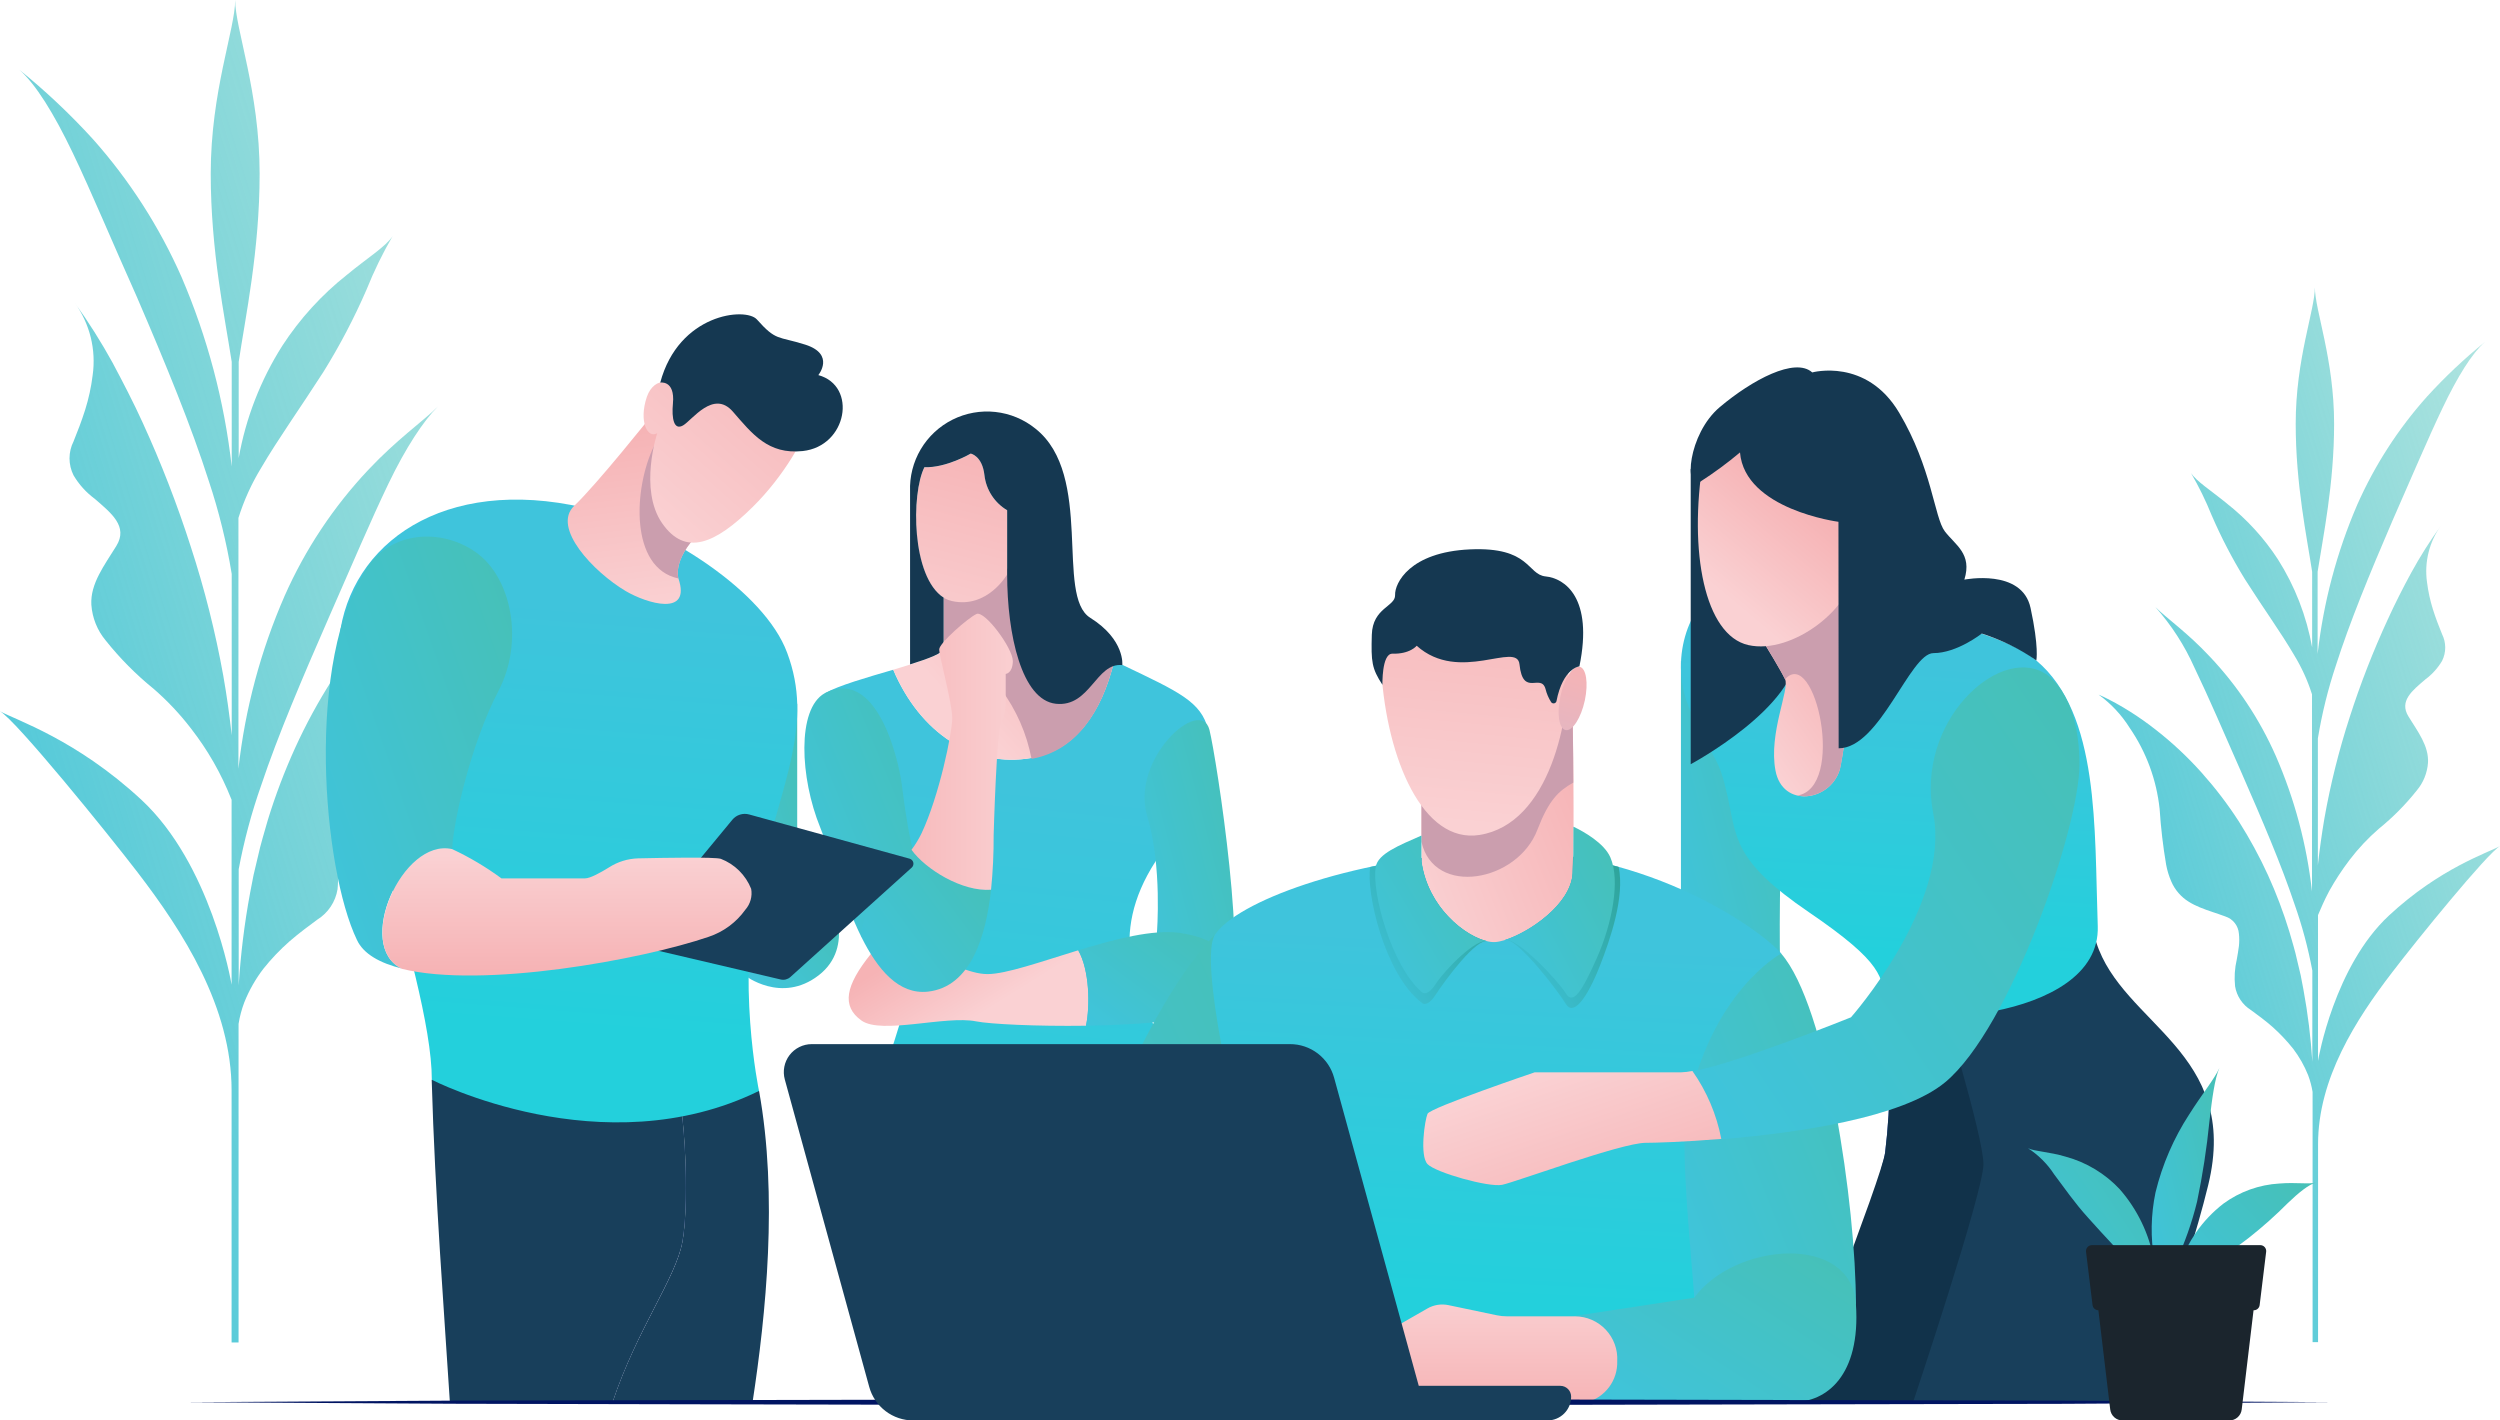 <svg width="440" height="250" viewBox="0 0 440 250" fill="none" xmlns="http://www.w3.org/2000/svg">
<g clip-path="url(#clip0_87_2)">
<path d="M89.174 91.527L88.669 91.756L87.751 92.204C87.143 92.491 86.604 92.789 86.041 93.087C84.894 93.695 83.907 94.315 82.886 94.958C80.875 96.227 78.933 97.602 77.068 99.077C73.389 101.949 69.975 105.144 66.866 108.625C63.785 112.063 60.981 115.739 58.478 119.618C56.019 123.469 53.833 127.487 51.937 131.644C50.074 135.745 48.476 139.962 47.152 144.267C46.544 146.424 45.867 148.57 45.396 150.75L44.627 153.998L43.996 157.268C43.012 162.606 42.349 167.997 42.011 173.414V152.977C42.957 147.928 44.292 142.959 46.004 138.116C48.919 129.395 53.234 119.285 58.019 108.349C61.944 99.41 65.283 91.55 68.347 85.169C71.41 78.789 74.52 74.096 77.033 71.583C74.555 74.073 69.861 77.32 64.812 82.702C58.69 89.203 53.716 96.696 50.101 104.861C45.874 114.538 43.131 124.798 41.965 135.293V91.159C42.931 88.073 44.272 85.117 45.958 82.358C48.873 77.355 52.844 71.812 56.929 65.443C59.8 60.817 62.331 55.989 64.502 50.996C65.8 47.748 67.334 44.599 69.093 41.575C67.842 43.445 64.686 45.373 61.06 48.368C56.616 51.884 52.775 56.101 49.688 60.853C45.865 66.877 43.258 73.59 42.011 80.614V63.699C43.158 55.907 45.694 44.191 45.694 30.57C45.694 16.02 41.391 5.141 41.391 0C41.391 5.141 37.088 16.065 37.088 30.57C37.088 44.168 39.59 55.907 40.783 63.699V82.117C39.487 70.621 36.51 59.378 31.947 48.747C28.048 39.914 22.799 31.741 16.387 24.523C12.365 20.104 8.01 15.999 3.362 12.244C6.288 14.792 9.502 20.001 12.818 26.932C16.134 33.864 19.703 42.47 24.052 52.178C29.204 64.124 33.714 75.129 36.755 84.676C38.529 90.007 39.876 95.472 40.783 101.017V129.429C40.404 125.907 39.911 122.407 39.303 118.953C37.916 111.241 35.999 103.633 33.565 96.186C31.183 88.756 28.359 81.475 25.108 74.383C23.49 70.825 21.665 67.325 19.806 63.825C17.804 60.188 15.585 56.674 13.162 53.303C15.818 56.987 16.944 61.555 16.306 66.052C16.053 68.115 15.611 70.151 14.987 72.133C14.367 74.096 13.644 75.966 12.944 77.688C12.478 78.613 12.235 79.635 12.235 80.671C12.235 81.707 12.478 82.729 12.944 83.655C13.896 85.269 15.165 86.674 16.674 87.786C19.554 90.287 22.606 92.64 20.472 96.094C18.337 99.548 15.882 102.749 16.077 106.422C16.234 108.735 17.117 110.94 18.601 112.721C21.106 115.866 23.946 118.729 27.07 121.259C29.482 123.355 31.677 125.689 33.623 128.225C36.555 131.991 38.935 136.156 40.691 140.595L40.76 140.756V173.311C40.645 172.588 37.065 152.093 24.89 140.767C13.415 130.118 2.777 126.733 -0.023 125.172C2.8 126.733 18.9 146.619 24.167 153.47C32.28 164.039 40.76 177.27 40.76 191.912V236.276H41.988V180.196C42.193 178.915 42.528 177.657 42.986 176.444C43.829 174.321 44.961 172.325 46.349 170.511C47.734 168.773 49.27 167.16 50.939 165.691C52.591 164.268 54.267 163.006 55.839 161.859C56.782 161.275 57.588 160.495 58.204 159.573C58.82 158.65 59.23 157.606 59.407 156.511C59.609 154.511 59.481 152.491 59.029 150.532C58.857 149.511 58.661 148.501 58.535 147.526C58.438 146.607 58.438 145.68 58.535 144.76C58.592 143.889 58.908 143.054 59.444 142.365C59.98 141.675 60.711 141.163 61.542 140.893C65.455 139.424 69.494 138.598 72.007 135.683C72.706 134.903 73.268 134.011 73.671 133.044C74.188 131.842 74.573 130.588 74.819 129.303C75.497 125.168 75.965 121.001 76.219 116.818C76.913 110.287 79.225 104.032 82.943 98.618C86.087 94.028 89.335 91.412 89.886 91.217L89.174 91.527Z" fill="url(#paint0_linear_87_2)"/>
<path d="M369.871 122.486L370.272 122.67L370.995 123.026C371.466 123.255 371.89 123.485 372.326 123.726C373.187 124.196 374.013 124.69 374.816 125.195C376.403 126.191 377.935 127.271 379.407 128.431C382.303 130.687 384.991 133.199 387.439 135.935C389.861 138.639 392.068 141.528 394.038 144.576C395.959 147.605 397.673 150.76 399.167 154.021C400.635 157.256 401.892 160.583 402.931 163.981C403.413 165.668 403.941 167.355 404.308 169.065L404.916 171.624L405.41 174.194C406.184 178.389 406.705 182.628 406.97 186.886V170.82C406.229 166.851 405.181 162.946 403.837 159.138C401.542 152.253 398.157 144.335 394.393 135.74C391.306 128.718 388.656 122.544 386.234 117.529C384.504 113.634 382.182 110.03 379.349 106.846C381.3 108.796 384.984 111.333 388.954 115.59C393.775 120.69 397.688 126.577 400.521 132.998C403.843 140.602 405.998 148.664 406.913 156.912V122.2C406.149 119.787 405.097 117.475 403.78 115.314C401.485 111.378 398.329 107.018 395.151 102.015C392.914 98.386 390.943 94.601 389.252 90.689C388.223 88.134 387.011 85.656 385.626 83.275C386.613 84.744 389.069 86.271 391.938 88.623C395.439 91.379 398.467 94.689 400.9 98.423C403.905 103.155 405.955 108.43 406.936 113.949V100.626C406.006 94.498 404.044 85.272 404.044 74.589C404.044 63.114 407.418 54.599 407.418 50.56C407.418 54.599 410.803 63.182 410.803 74.589C410.803 85.272 408.841 94.51 407.9 100.626V115.096C408.919 106.062 411.262 97.227 414.854 88.876C417.922 81.927 422.061 75.503 427.121 69.838C430.285 66.364 433.706 63.135 437.357 60.176C435.062 62.184 432.537 66.281 429.932 71.72C427.327 77.159 424.47 83.941 421.096 91.595C417.057 100.97 413.5 109.646 411.113 117.128C409.72 121.314 408.661 125.604 407.946 129.957V152.288C408.244 149.522 408.634 146.768 409.093 144.049C410.167 137.988 411.663 132.011 413.568 126.159C415.442 120.325 417.668 114.612 420.236 109.049C421.509 106.249 422.909 103.495 424.401 100.752C425.971 97.894 427.714 95.135 429.622 92.49C427.542 95.374 426.657 98.952 427.155 102.474C427.359 104.097 427.709 105.698 428.199 107.259C428.681 108.797 429.255 110.265 429.806 111.619C430.17 112.348 430.359 113.152 430.359 113.966C430.359 114.781 430.17 115.584 429.806 116.313C429.058 117.58 428.063 118.685 426.88 119.56C424.585 121.523 422.209 123.37 423.885 126.09C425.56 128.809 427.499 131.311 427.327 134.249C427.197 136.052 426.498 137.768 425.331 139.149C423.363 141.622 421.132 143.873 418.675 145.862C416.773 147.508 415.047 149.346 413.523 151.347C412.201 153.084 411.004 154.913 409.942 156.82C409.036 158.519 408.416 160.011 407.969 161.055V161.193V186.725C408.06 186.163 410.883 170.051 420.442 161.147C429.439 152.781 437.827 150.119 440.03 148.891C437.804 150.119 425.113 165.748 421.016 171.142C414.636 179.438 407.98 189.846 407.98 201.344V236.218H407.016V192.187C406.854 191.185 406.592 190.201 406.236 189.25C405.572 187.58 404.684 186.009 403.596 184.579C402.514 183.22 401.321 181.953 400.028 180.792C398.731 179.645 397.411 178.681 396.172 177.774C395.432 177.315 394.8 176.702 394.317 175.978C393.834 175.253 393.512 174.434 393.372 173.574C393.211 172.004 393.312 170.418 393.67 168.881C393.808 168.078 393.957 167.286 394.049 166.517C394.129 165.792 394.129 165.061 394.049 164.337C394.001 163.654 393.75 163.001 393.329 162.462C392.908 161.922 392.336 161.52 391.685 161.307C388.61 160.16 385.431 159.506 383.457 157.211C382.911 156.598 382.469 155.901 382.149 155.145C381.736 154.2 381.432 153.21 381.243 152.196C380.691 148.947 380.308 145.673 380.095 142.385C379.552 137.248 377.734 132.329 374.805 128.075C373.379 125.803 371.529 123.827 369.354 122.257L369.871 122.486Z" fill="url(#paint1_linear_87_2)"/>
<path d="M152.758 221.507C154.64 229.459 157.349 238.375 160.275 246.752H207.943C209.01 243.31 210.089 239.569 211.099 235.621C216.951 212.831 210.789 193.163 205.246 184.178C199.704 175.193 194.919 164.67 203.387 151.588C211.856 138.506 212.636 128.419 212.636 128.419C211.408 123.496 207.553 121.798 197.558 117.024L196.032 116.52C193.886 125.115 189.422 132 181.55 133.4C171.222 135.213 161.916 128.924 157.211 117.874C152.621 119.216 147.606 120.639 145.196 122.005C145.196 122.005 157.819 149.419 160.229 164.922C162.639 180.425 146.998 197.168 152.758 221.507Z" fill="url(#paint2_linear_87_2)"/>
<path d="M181.55 133.4C189.468 132 193.932 125.161 196.055 116.566C192.738 115.418 184.947 112.768 182.778 111.677C180.001 110.289 180.781 99.055 180.781 99.055L166.139 103.232V114.145C166.139 115.166 161.95 116.44 157.211 117.874C161.87 128.925 171.222 135.213 181.55 133.4Z" fill="url(#paint3_linear_87_2)"/>
<path d="M180.735 99.227L166.093 103.404V112.687C170.076 114.776 173.535 117.739 176.212 121.353C178.889 124.968 180.713 129.141 181.55 133.561C189.422 132.138 193.874 125.321 195.986 116.738C192.669 115.59 184.878 112.94 182.709 111.861C179.955 110.472 180.735 99.227 180.735 99.227Z" fill="#CB9EAE"/>
<path d="M189.767 167.252C183.226 169.249 177.063 171.44 173.804 171.44C167.332 171.44 157.739 162.352 153.264 167.906C148.788 173.46 148.077 177.086 151.611 179.611C155.146 182.135 166.403 178.681 171.796 179.76C174.206 180.242 182.411 180.655 191.132 180.529C191.878 177.063 191.763 170.729 189.767 167.252Z" fill="url(#paint4_linear_87_2)"/>
<path d="M212.866 128.466C211.352 122.395 198.855 133.549 201.93 143.716C204.57 152.437 203.617 164.154 203.617 164.154L215.85 176.524C220.004 171.44 214.094 133.4 212.866 128.466Z" fill="url(#paint5_linear_87_2)"/>
<path d="M207.691 164.2C202.952 163.511 196.216 165.29 189.767 167.252C191.763 170.695 191.867 177.064 191.132 180.529C201.942 180.357 213.543 179.382 215.85 176.524C215.85 176.524 221.392 166.208 207.691 164.2Z" fill="url(#paint6_linear_87_2)"/>
<path d="M162.708 82.243C160.137 87.235 160.413 104.23 167.562 105.79C173.804 107.167 177.27 101.085 177.27 101.085V89.817C176.176 89.168 175.246 88.276 174.553 87.209C173.861 86.142 173.424 84.929 173.277 83.666C172.898 80.223 170.855 79.845 170.855 79.845C170.855 79.845 166.563 82.381 162.708 82.243Z" fill="url(#paint7_linear_87_2)"/>
<path d="M151.611 164.922C148.387 158.427 146.252 150.246 144.359 145.633C140.801 136.923 140.216 124.771 145.151 122.005C154.239 117.346 158.083 133.354 158.703 137.99C159.323 142.626 160.55 153.493 163.947 157.383L151.611 164.922Z" fill="url(#paint8_linear_87_2)"/>
<path d="M191.878 108.728C185.716 104.884 192.578 83.643 182.25 75.45C180.228 73.81 177.775 72.787 175.187 72.504C172.598 72.221 169.983 72.69 167.654 73.855C165.325 75.019 163.38 76.83 162.053 79.071C160.727 81.311 160.073 83.887 160.172 86.489V116.933C163.546 115.889 166.082 114.913 166.082 114.121V105.182C160.413 101.567 160.344 86.902 162.696 82.232C166.552 82.369 170.844 79.833 170.844 79.833C170.844 79.833 172.886 80.201 173.265 83.655C173.412 84.918 173.849 86.13 174.542 87.197C175.235 88.264 176.164 89.157 177.258 89.805V101.074C177.258 111.654 179.806 123.221 185.842 123.864C191.878 124.507 192.899 116.554 197.524 117.059C197.535 117.082 198.04 112.584 191.878 108.728Z" fill="#153851"/>
<path d="M160.424 149.568C157.062 154.158 151.783 158.186 151.611 164.922C154.469 170.66 158.187 175.101 163.328 174.527C170.901 173.666 173.529 164.75 174.424 156.591C169.364 156.981 162.914 152.977 160.424 149.568Z" fill="url(#paint9_linear_87_2)"/>
<path d="M171.865 108.062C170.419 108.716 165.301 113.18 165.301 114.293C165.301 115.407 167.596 123.818 167.596 126.388C167.596 128.959 165.301 140.101 162.169 146.711C161.679 147.717 161.095 148.673 160.424 149.568C162.914 153.011 169.364 156.981 174.424 156.591C174.748 153.389 174.901 150.171 174.883 146.952C174.883 146.952 175.4 128.282 176.237 126.951C177.075 125.62 177.006 123.749 177.006 122.051V118.608C177.006 118.608 178.154 118.539 178.257 116.508V116.325C178.257 114.098 173.311 107.408 171.865 108.062Z" fill="url(#paint10_linear_87_2)"/>
<path d="M295.844 116.313V170.81C295.844 170.81 314.032 171.372 313.481 170.81C312.93 170.247 313.481 145.495 313.481 145.495L295.844 116.313Z" fill="url(#paint11_linear_87_2)"/>
<path d="M331.784 176.628C332.846 185.332 332.846 194.133 331.784 202.837C331.222 207.232 318.289 246.443 318.289 246.443H349.812L358.499 204.868L347.023 173.116L331.784 176.628Z" fill="url(#paint12_linear_87_2)"/>
<path d="M331.784 176.627C332.846 185.331 332.846 194.132 331.784 202.837C331.222 207.232 315.719 246.798 315.719 246.798H349.823L358.51 204.891L347.035 173.139L331.784 176.627Z" fill="#11324A"/>
<path d="M368.93 165.806C373.52 180.368 394.382 185.073 388.644 208.585C384.501 225.557 376.021 246.798 376.021 246.798H336.696C336.696 246.798 349.089 209.802 349.089 204.89C349.089 199.979 341.343 174.814 341.343 174.814L368.93 165.806Z" fill="#183F5B"/>
<path d="M302.201 103.989C297.611 106.204 293.319 116.061 297.611 125.322C301.903 134.582 302.453 132.918 304.06 140.182C305.666 147.446 305.035 151.474 318.335 160.528C331.635 169.582 331.222 172.003 331.83 176.593C332.438 181.183 369.813 180.196 369.205 162.984C368.597 145.771 369.561 125.689 358.418 116.268C347.276 106.847 302.201 103.989 302.201 103.989Z" fill="url(#paint13_linear_87_2)"/>
<path d="M297.565 82.564V134.501C297.565 134.501 316.419 124.392 316.247 114.489C316.075 104.585 307.778 82.564 307.778 82.564H297.565Z" fill="#153851"/>
<path d="M310.807 113.731C310.807 113.731 313.32 117.793 314.17 119.549C315.019 121.305 311.243 129.016 312.483 135.614C313.722 142.213 321.927 141.1 323.751 135.614C324.302 133.95 325.771 122.211 325.771 122.211V102.807L310.807 113.731Z" fill="url(#paint14_linear_87_2)"/>
<path d="M314.17 119.549C319.471 113.605 324.956 138.747 316.27 140.021H316.327L317.578 140.159C318.949 140.134 320.279 139.685 321.385 138.873C322.491 138.062 323.317 136.927 323.751 135.626C324.302 133.962 325.771 122.223 325.771 122.223V102.807L310.853 113.731C310.853 113.731 313.32 117.793 314.17 119.549Z" fill="#CB9EAE"/>
<path d="M299.745 81.084C297.175 97.069 300.009 111.792 307.709 113.536C315.409 115.28 326.46 106.857 326.46 99.421C326.46 91.985 333.907 72.615 325.438 68.197C316.97 63.779 301.409 70.905 299.745 81.084Z" fill="url(#paint15_linear_87_2)"/>
<path d="M306.24 79.627C304.026 81.487 301.696 83.204 299.263 84.768C296.314 86.523 297.037 76.391 302.706 71.629C308.375 66.866 315.914 62.816 318.955 65.547C318.955 65.547 328.479 62.919 334.251 72.638C340.023 82.358 340.437 91.079 342.284 93.512C344.132 95.945 347.15 97.459 345.727 102.015C345.727 102.015 355.859 99.996 357.374 106.984C358.889 113.972 358.395 116.233 358.395 116.233C355.445 114.191 352.208 112.598 348.79 111.505C348.79 111.505 344.441 114.948 340.287 114.948C336.133 114.948 330.901 131.702 323.602 131.702L323.568 91.837C323.568 91.837 307.089 89.691 306.24 79.627Z" fill="#153851"/>
<path d="M213.784 164.532C194.644 184.465 178.211 245.261 178.211 245.261H205.648L222.861 204.891L213.784 164.532Z" fill="url(#paint16_linear_87_2)"/>
<path d="M313.516 167.826C309.511 163.235 288.178 148.318 260.982 149.924C236.998 151.359 217.594 158.772 213.818 164.532C211.053 168.744 217.112 197.191 221.323 208.517C225.279 219.32 227.329 230.727 227.382 242.231C227.382 242.231 295.201 241.83 295.603 242.231C296.004 242.633 304.025 217.204 305.081 204.569C306.137 191.935 303.727 177.958 313.516 167.826Z" fill="url(#paint17_linear_87_2)"/>
<path d="M276.795 126.331C276.795 126.331 277.139 147.4 276.795 153.7C276.45 159.999 266.708 165.645 263.093 165.806C259.479 165.967 251.446 160.619 250.195 151.645V132.62L276.795 126.331Z" fill="url(#paint18_linear_87_2)"/>
<path d="M276.898 137.738C276.898 131.633 276.772 126.263 276.772 126.263L250.172 132.551V148.157C252.387 157.911 267.098 155.249 270.598 146C272.606 140.767 274.328 139.195 276.898 137.738Z" fill="#CB9EAE"/>
<path d="M243.115 118.138C244.113 133.584 250.413 148.525 260.385 146.953C272.756 145.002 276.508 126.297 276.015 115.969C275.521 105.642 269.703 99.353 260.833 99.342C252.398 99.376 242.266 105.056 243.115 118.138Z" fill="url(#paint19_linear_87_2)"/>
<path d="M278.929 123.279C278.264 126.354 276.76 128.695 275.578 128.5C274.396 128.305 273.96 125.643 274.626 122.568C275.291 119.492 276.783 117.151 277.977 117.346C279.17 117.541 279.583 120.204 278.929 123.279Z" fill="url(#paint20_linear_87_2)"/>
<path d="M243.31 120.525C241.428 117.644 241.302 116.508 241.439 111.723C241.577 106.938 245.616 106.766 245.536 104.723C245.456 102.68 248.061 97.172 258.721 96.69C269.382 96.208 268.739 101.131 272.044 101.453C275.349 101.774 280.467 105.159 277.977 117.277C277.977 117.277 275.073 117.552 273.937 123.416C273.91 123.511 273.858 123.596 273.785 123.662C273.712 123.728 273.623 123.772 273.526 123.79C273.429 123.808 273.33 123.799 273.238 123.763C273.147 123.727 273.067 123.667 273.008 123.588C272.555 122.883 272.222 122.107 272.021 121.293C271.229 118.367 268.039 122.774 267.431 116.933C267.018 112.767 256.862 120.375 249.334 113.651C249.334 113.651 248.187 115.143 245.008 115.051C243.172 115.108 243.31 120.525 243.31 120.525Z" fill="#153851"/>
<path d="M250.161 176.432C250.161 176.432 251.044 177.58 252.685 175.055C254.326 172.531 259.926 164.945 261.866 165.691C257.918 164.877 251.297 159.747 250.161 151.657V151.003C247.028 151.439 244.022 151.978 241.164 152.587C240.372 157.039 243.723 171.498 250.161 176.432Z" fill="url(#paint21_linear_87_2)"/>
<path d="M276.795 153.7C276.496 159.162 269.083 164.166 264.78 165.474C266.811 164.682 274.282 174.516 275.578 176.685C276.875 178.854 279.25 175.916 281.626 169.869C283.336 165.485 285.998 157.923 284.885 152.587C282.24 151.85 279.559 151.253 276.852 150.797C276.795 151.944 276.795 152.931 276.795 153.7Z" fill="url(#paint22_linear_87_2)"/>
<path d="M250.172 151.646V147.056C246.19 148.8 242.506 150.28 242.139 152.552C241.347 157.016 244.916 169.972 250.172 174.55C250.172 174.55 251.044 175.698 252.685 173.173C254.326 170.649 259.937 164.934 261.865 165.68C257.929 164.865 251.296 159.736 250.172 151.646Z" fill="url(#paint23_linear_87_2)"/>
<path d="M283.416 150.877C282.326 148.387 278.746 146.356 276.921 145.495C276.921 148.88 276.921 151.898 276.772 153.7C276.485 159.162 269.072 164.165 264.757 165.474C266.8 164.682 274.27 172.646 275.567 174.814C276.864 176.983 278.459 174.447 281.087 168.514C283.714 162.582 285.218 154.951 283.416 150.877Z" fill="url(#paint24_linear_87_2)"/>
<path d="M326.643 229.597C326.643 212.12 321.548 177.086 313.481 167.825C313.481 167.825 300.858 174.584 296.83 196.02C295.683 202.423 297.668 220.715 298.196 228.449L326.643 229.597Z" fill="url(#paint25_linear_87_2)"/>
<path d="M277.345 246.753H315.707C321.388 246.753 327.504 242.163 326.643 229.54C325.783 216.917 305.219 218.73 298.196 228.392L277.059 231.617L277.345 246.753Z" fill="url(#paint26_linear_87_2)"/>
<path d="M258.021 246.03L259.835 244.332L265.343 246.282C266.3 246.624 267.309 246.799 268.326 246.799H279.285C280.86 246.371 282.244 245.425 283.215 244.113C284.185 242.801 284.684 241.2 284.633 239.569C284.69 238.56 284.542 237.549 284.198 236.599C283.853 235.648 283.319 234.778 282.628 234.039C281.937 233.301 281.104 232.711 280.178 232.305C279.252 231.898 278.254 231.684 277.243 231.674H265.239C264.638 231.677 264.038 231.616 263.449 231.491L254.912 229.701C253.648 229.439 252.333 229.652 251.217 230.297L246.374 233.074C245.438 233.612 244.577 234.272 243.815 235.037L235.036 243.838C234.793 244.081 234.627 244.39 234.56 244.727C234.493 245.063 234.527 245.413 234.659 245.73C234.79 246.047 235.013 246.318 235.299 246.509C235.585 246.699 235.921 246.8 236.264 246.799H256.071C256.795 246.799 257.492 246.524 258.021 246.03Z" fill="url(#paint27_linear_87_2)"/>
<path d="M359.761 118.436C351.533 113.674 337.12 127.203 340.253 143.177C343.386 159.15 325.771 179.048 325.771 179.048C325.771 179.048 305.884 187.081 297.898 188.55C300.423 192.129 302.156 196.205 302.981 200.507C316.052 199.428 334.791 196.778 342.364 190.466C353.84 180.919 365.98 145.713 365.98 134.559C365.98 121.5 359.761 118.436 359.761 118.436Z" fill="url(#paint28_linear_87_2)"/>
<path d="M295.809 188.733H270.093C270.093 188.733 251.733 194.953 251.251 196.02C250.769 197.087 249.828 203.41 251.251 204.89C252.674 206.371 261.992 209.01 264.378 208.528C266.765 208.046 285.367 201.138 289.624 201.138C291.07 201.138 296.268 201 302.947 200.449C302.122 196.148 300.389 192.071 297.863 188.492C297.186 188.628 296.499 188.708 295.809 188.733Z" fill="url(#paint29_linear_87_2)"/>
<path d="M131.059 171.647C131.059 171.647 137.508 176.742 144.095 171.647C150.682 166.552 146.149 157.877 146.149 157.877L131.059 165.91V171.647Z" fill="url(#paint30_linear_87_2)"/>
<path d="M140.308 123.864V161.997H127.903V125.953L140.308 123.864Z" fill="url(#paint31_linear_87_2)"/>
<path d="M120.089 218.604C118.941 224.961 112.114 233.9 107.799 246.798H132.448C134.812 231.307 136.946 210.502 133.595 192.004H119.366C120.731 198.235 121.213 212.613 120.089 218.604Z" fill="#183F5B"/>
<path d="M96.461 217.227C96.461 217.227 99.307 231.066 101.223 246.752H107.764C112.079 233.854 118.861 224.949 120.054 218.558C121.202 212.568 120.639 198.189 119.331 191.958H97.046L96.461 217.227Z" fill="url(#paint32_linear_87_2)"/>
<path d="M119.366 192.004C119.231 191.338 119.051 190.683 118.826 190.042H75.978C76.574 210.697 78.192 231.169 79.179 246.799H107.787C112.102 233.9 118.884 224.996 120.077 218.604C121.213 212.614 120.731 198.235 119.366 192.004Z" fill="#183F5B"/>
<path d="M105.182 89.943C79.856 83.138 62.724 94.453 59.935 110.69C57.365 125.528 76.001 171.509 76.001 190.042C76.001 190.042 106.031 205.511 133.584 192.004C133.584 192.004 129.452 172.301 133.584 154.859C137.715 137.416 143.211 127.41 138.541 114.89C134.502 103.954 117.036 93.122 105.182 89.943Z" fill="url(#paint33_linear_87_2)"/>
<path d="M114.661 73.166C114.661 73.166 105.091 85.192 101.063 89.025C97.035 92.858 104.505 100.696 110.117 104.023C113.846 106.215 121.718 108.613 119.4 101.809C119.4 101.809 118.081 97.976 124.438 92.525C124.438 92.525 117.381 71.445 114.661 73.166Z" fill="url(#paint34_linear_87_2)"/>
<path d="M124.438 92.525C122.674 87.25 120.597 82.085 118.218 77.057L115.097 78.525C111.471 85.973 110.817 99.996 119.4 101.809C119.4 101.809 118.081 97.976 124.438 92.525Z" fill="#CB9EAE"/>
<path d="M118.436 70.997C119.251 66.407 115.143 66.075 113.846 69.85C112.377 74.222 113.995 77.251 115.671 76.242C115.671 76.242 112.412 86.122 116.52 92.066C120.628 98.01 125.872 95.727 132.436 89.266C138.07 83.712 141.742 76.93 142.316 74.348C143.808 67.463 136.716 62.012 130.072 62.368C121.947 62.816 118.436 70.997 118.436 70.997Z" fill="url(#paint35_linear_87_2)"/>
<path d="M118.436 70.997C118.184 73.694 118.62 75.794 120.215 74.876C121.81 73.958 125.562 68.518 128.982 72.443C132.402 76.367 135.19 80.028 141.272 79.385C149.121 78.548 150.946 67.91 144.026 66.017C144.026 66.017 147.033 62.356 141.731 60.658C136.831 59.109 136.636 60.073 133.216 56.228C131.243 54.014 119.446 55.196 116.199 67.348C116.141 67.348 118.827 66.797 118.436 70.997Z" fill="#153851"/>
<path d="M79.581 149.396C79.834 144.118 83.104 130.405 87.706 121.649C92.307 112.894 90.001 101.636 83.793 97.23C77.584 92.823 68.875 93.627 64.709 99.731C53.601 116.118 56.826 152.988 62.827 165.439C63.975 167.906 66.878 169.512 70.768 170.476C62.334 166.621 70.791 147.388 79.581 149.396Z" fill="url(#paint36_linear_87_2)"/>
<path d="M112.251 164.417L128.89 144.278C129.242 143.851 129.71 143.536 130.238 143.371C130.766 143.206 131.33 143.198 131.862 143.349L160.091 151.129C160.249 151.172 160.393 151.257 160.507 151.375C160.621 151.492 160.702 151.639 160.74 151.798C160.779 151.957 160.774 152.124 160.727 152.281C160.679 152.437 160.591 152.579 160.47 152.69L139.092 171.968C138.866 172.167 138.596 172.309 138.305 172.383C138.014 172.457 137.709 172.46 137.416 172.393L112.962 166.655C112.732 166.601 112.519 166.489 112.345 166.328C112.171 166.167 112.042 165.964 111.97 165.739C111.898 165.513 111.886 165.272 111.936 165.041C111.985 164.809 112.094 164.594 112.251 164.417Z" fill="#183F5B"/>
<path d="M132.207 156.442C131.729 155.239 131.008 154.147 130.087 153.237C129.167 152.326 128.068 151.616 126.859 151.152C125.712 150.808 116.979 150.969 112.297 151.072C110.483 151.127 108.718 151.674 107.191 152.656C105.71 153.574 103.874 154.595 102.968 154.595H88.256C85.541 152.597 82.635 150.871 79.581 149.442C70.791 147.434 62.368 166.655 70.768 170.523C84.951 174.034 112.94 168.905 124.702 164.888C127.316 164.022 129.587 162.346 131.185 160.103C131.619 159.609 131.937 159.023 132.113 158.389C132.29 157.755 132.322 157.09 132.207 156.442Z" fill="url(#paint37_linear_87_2)"/>
<path d="M32.578 246.787L79.822 246.511L127.077 246.408L221.587 246.213L316.097 246.408L363.341 246.511L410.596 246.787L363.341 247.074L316.097 247.165L221.587 247.36L127.077 247.165L79.822 247.062L32.578 246.787Z" fill="#001462"/>
<path d="M232.041 250H272.331C272.881 250.001 273.427 249.894 273.935 249.684C274.444 249.474 274.907 249.165 275.296 248.776C275.685 248.387 275.994 247.925 276.203 247.416C276.413 246.907 276.521 246.362 276.519 245.811C276.519 245.561 276.47 245.313 276.374 245.082C276.278 244.851 276.138 244.641 275.961 244.464C275.784 244.287 275.574 244.147 275.343 244.051C275.112 243.956 274.864 243.906 274.614 243.906H232.041C231.791 243.906 231.543 243.956 231.312 244.051C231.081 244.147 230.871 244.287 230.694 244.464C230.517 244.641 230.377 244.851 230.281 245.082C230.186 245.313 230.136 245.561 230.136 245.811V248.106C230.139 248.609 230.341 249.091 230.698 249.446C231.055 249.801 231.538 250 232.041 250Z" fill="#183F5B"/>
<path d="M160.757 250H244.928C245.684 249.998 246.43 249.823 247.107 249.486C247.785 249.15 248.375 248.662 248.834 248.061C249.292 247.459 249.606 246.76 249.75 246.018C249.895 245.275 249.866 244.51 249.667 243.78L234.807 189.697C234.345 187.992 233.333 186.486 231.929 185.413C230.524 184.341 228.805 183.761 227.038 183.765H142.867C142.109 183.766 141.362 183.942 140.684 184.278C140.005 184.615 139.414 185.104 138.955 185.707C138.497 186.31 138.183 187.011 138.04 187.755C137.896 188.499 137.926 189.265 138.128 189.996L152.977 244.067C153.439 245.775 154.452 247.282 155.859 248.355C157.266 249.427 158.988 250.006 160.757 250Z" fill="#183F5B"/>
<path d="M407.613 208.127C406.35 208.471 404.583 209.883 402.644 211.753C400.506 213.902 398.241 215.922 395.862 217.801C394.232 219.063 392.626 220.199 391.065 221.312C389.505 222.425 388.036 223.504 386.739 224.582C384.077 226.705 382.057 228.805 381.357 230.378C382.057 228.817 382.356 225.937 383.652 222.425C384.366 220.498 385.31 218.664 386.464 216.963C387.811 215.012 389.452 213.282 391.329 211.833C394.202 209.731 397.621 208.504 401.175 208.299C404.17 208.058 406.362 208.471 407.613 208.127Z" fill="url(#paint38_linear_87_2)"/>
<path d="M380.313 229.195C380.439 227.635 379.67 225.11 379.165 221.794C378.477 217.838 378.547 213.788 379.372 209.859C380.561 204.965 382.575 200.308 385.328 196.089C387.623 192.463 389.792 189.835 390.618 187.953C389.792 189.835 389.344 193.22 388.862 197.351C388.387 202.103 387.659 206.826 386.682 211.5C385.775 215.201 384.502 218.803 382.883 222.253C381.541 225.248 380.439 227.635 380.313 229.195Z" fill="url(#paint39_linear_87_2)"/>
<path d="M356.927 202.091C358.189 202.676 360.599 202.688 363.594 203.583C367.228 204.577 370.514 206.564 373.084 209.32C376.187 212.866 378.266 217.19 379.097 221.828C379.854 225.73 379.636 228.805 380.026 230.584C379.648 228.782 378.007 226.166 375.7 223.389C373.394 220.612 370.444 217.651 367.518 214.335C365.085 211.661 363.261 208.965 361.528 206.681C360.334 204.845 358.766 203.281 356.927 202.091Z" fill="url(#paint40_linear_87_2)"/>
<path d="M395.392 220.199H370.548C370.237 220.199 369.93 220.264 369.647 220.391C369.363 220.518 369.11 220.704 368.904 220.936C368.698 221.168 368.544 221.441 368.451 221.738C368.358 222.034 368.33 222.347 368.367 222.655L371.397 248.061C371.459 248.596 371.715 249.089 372.117 249.446C372.519 249.804 373.039 250.001 373.577 250H392.362C392.9 250.001 393.42 249.804 393.822 249.446C394.224 249.089 394.48 248.596 394.542 248.061L397.572 222.655C397.609 222.347 397.581 222.034 397.488 221.738C397.396 221.441 397.241 221.168 397.035 220.936C396.829 220.704 396.576 220.518 396.292 220.391C396.009 220.264 395.702 220.199 395.392 220.199Z" fill="#1B252D"/>
<path d="M367.139 220.29L368.287 229.7C368.32 229.95 368.443 230.18 368.633 230.347C368.823 230.514 369.067 230.606 369.32 230.606H396.677C396.928 230.605 397.171 230.513 397.359 230.346C397.547 230.179 397.667 229.949 397.698 229.7L398.846 220.29C398.86 220.146 398.844 220 398.799 219.861C398.753 219.723 398.68 219.596 398.583 219.488C398.485 219.38 398.367 219.294 398.234 219.234C398.102 219.175 397.958 219.143 397.813 219.143H368.172C368.027 219.143 367.883 219.175 367.751 219.234C367.618 219.294 367.5 219.38 367.402 219.488C367.305 219.596 367.232 219.723 367.186 219.861C367.141 220 367.125 220.146 367.139 220.29Z" fill="#1B252D"/>
</g>
<defs>
<linearGradient id="paint0_linear_87_2" x1="95.469" y1="9.01" x2="-50.612" y2="54.141" gradientUnits="userSpaceOnUse">
<stop stop-color="#47C0B5" stop-opacity="0.4"/>
<stop offset="1" stop-color="#3FC4DC"/>
</linearGradient>
<linearGradient id="paint1_linear_87_2" x1="444.42" y1="57.639" x2="329.595" y2="93.128" gradientUnits="userSpaceOnUse">
<stop stop-color="#47C0B5" stop-opacity="0.4"/>
<stop offset="1" stop-color="#3FC4DC"/>
</linearGradient>
<linearGradient id="paint2_linear_87_2" x1="184.042" y1="138.91" x2="174.636" y2="226.756" gradientUnits="userSpaceOnUse">
<stop stop-color="#3FC4DC"/>
<stop offset="1" stop-color="#23D0DC"/>
</linearGradient>
<linearGradient id="paint3_linear_87_2" x1="189.032" y1="106.146" x2="168.56" y2="124.576" gradientUnits="userSpaceOnUse">
<stop stop-color="#F6B3B5"/>
<stop offset="1" stop-color="#FAD1D3"/>
</linearGradient>
<linearGradient id="paint4_linear_87_2" x1="164.785" y1="164.418" x2="173.3" y2="178.108" gradientUnits="userSpaceOnUse">
<stop stop-color="#F6B3B5"/>
<stop offset="1" stop-color="#FAD1D3"/>
</linearGradient>
<linearGradient id="paint5_linear_87_2" x1="218.294" y1="128.642" x2="191.831" y2="135.489" gradientUnits="userSpaceOnUse">
<stop stop-color="#47C0B5"/>
<stop offset="1" stop-color="#3FC4DC"/>
</linearGradient>
<linearGradient id="paint6_linear_87_2" x1="218.647" y1="164.677" x2="201.328" y2="187.877" gradientUnits="userSpaceOnUse">
<stop stop-color="#47C0B5"/>
<stop offset="1" stop-color="#3FC4DC"/>
</linearGradient>
<linearGradient id="paint7_linear_87_2" x1="173.735" y1="76.873" x2="163.913" y2="114.638" gradientUnits="userSpaceOnUse">
<stop stop-color="#F6B3B5"/>
<stop offset="1" stop-color="#FAD1D3"/>
</linearGradient>
<linearGradient id="paint8_linear_87_2" x1="165.337" y1="122.833" x2="131.365" y2="136.937" gradientUnits="userSpaceOnUse">
<stop stop-color="#47C0B5"/>
<stop offset="1" stop-color="#3FC4DC"/>
</linearGradient>
<linearGradient id="paint9_linear_87_2" x1="175.841" y1="150.522" x2="149.62" y2="169.942" gradientUnits="userSpaceOnUse">
<stop stop-color="#47C0B5"/>
<stop offset="1" stop-color="#3FC4DC"/>
</linearGradient>
<linearGradient id="paint10_linear_87_2" x1="153.757" y1="132.321" x2="180.127" y2="132.321" gradientUnits="userSpaceOnUse">
<stop stop-color="#F6B3B5"/>
<stop offset="1" stop-color="#FAD1D3"/>
</linearGradient>
<linearGradient id="paint11_linear_87_2" x1="314.59" y1="118.401" x2="285.19" y2="126.096" gradientUnits="userSpaceOnUse">
<stop stop-color="#47C0B5"/>
<stop offset="1" stop-color="#3FC4DC"/>
</linearGradient>
<linearGradient id="paint12_linear_87_2" x1="338.096" y1="263.748" x2="338.968" y2="152.725" gradientUnits="userSpaceOnUse">
<stop stop-color="#001462"/>
<stop offset="0.07" stop-color="#081E71"/>
<stop offset="0.25" stop-color="#193595"/>
<stop offset="0.44" stop-color="#2748B0"/>
<stop offset="0.62" stop-color="#3055C4"/>
<stop offset="0.81" stop-color="#365CD0"/>
<stop offset="1" stop-color="#385FD4"/>
</linearGradient>
<linearGradient id="paint13_linear_87_2" x1="337.589" y1="116.875" x2="334.666" y2="167.842" gradientUnits="userSpaceOnUse">
<stop stop-color="#3FC4DC"/>
<stop offset="1" stop-color="#23D0DC"/>
</linearGradient>
<linearGradient id="paint14_linear_87_2" x1="327.068" y1="118.39" x2="308.524" y2="131.46" gradientUnits="userSpaceOnUse">
<stop stop-color="#F6B3B5"/>
<stop offset="0.99" stop-color="#FAD1D3"/>
</linearGradient>
<linearGradient id="paint15_linear_87_2" x1="316.04" y1="87.177" x2="302.063" y2="103.897" gradientUnits="userSpaceOnUse">
<stop stop-color="#F6B3B5"/>
<stop offset="0.99" stop-color="#FAD1D3"/>
</linearGradient>
<linearGradient id="paint16_linear_87_2" x1="225.634" y1="167.611" x2="159.499" y2="197.309" gradientUnits="userSpaceOnUse">
<stop stop-color="#47C0B5"/>
<stop offset="1" stop-color="#3FC4DC"/>
</linearGradient>
<linearGradient id="paint17_linear_87_2" x1="270.245" y1="165.695" x2="266.994" y2="228.59" gradientUnits="userSpaceOnUse">
<stop stop-color="#3FC4DC"/>
<stop offset="1" stop-color="#23D0DC"/>
</linearGradient>
<linearGradient id="paint18_linear_87_2" x1="281.052" y1="139.757" x2="246.385" y2="153.447" gradientUnits="userSpaceOnUse">
<stop stop-color="#F6B3B5"/>
<stop offset="0.99" stop-color="#FAD1D3"/>
</linearGradient>
<linearGradient id="paint19_linear_87_2" x1="261.785" y1="94.442" x2="256.92" y2="145.53" gradientUnits="userSpaceOnUse">
<stop stop-color="#F6B3B5"/>
<stop offset="0.99" stop-color="#FAD1D3"/>
</linearGradient>
<linearGradient id="paint20_linear_87_2" x1="256.828" y1="192.75" x2="278.424" y2="117.151" gradientUnits="userSpaceOnUse">
<stop stop-color="#8CC6FF"/>
<stop offset="1" stop-color="#F6B3B5"/>
</linearGradient>
<linearGradient id="paint21_linear_87_2" x1="263.158" y1="151.983" x2="237.3" y2="168.994" gradientUnits="userSpaceOnUse">
<stop stop-color="#2EA297"/>
<stop offset="1" stop-color="#3FC4DC"/>
</linearGradient>
<linearGradient id="paint22_linear_87_2" x1="286.413" y1="151.811" x2="260.267" y2="168.067" gradientUnits="userSpaceOnUse">
<stop stop-color="#2EA297"/>
<stop offset="1" stop-color="#3FC4DC"/>
</linearGradient>
<linearGradient id="paint23_linear_87_2" x1="263.097" y1="148.114" x2="236.685" y2="163.44" gradientUnits="userSpaceOnUse">
<stop stop-color="#47C0B5"/>
<stop offset="1" stop-color="#3FC4DC"/>
</linearGradient>
<linearGradient id="paint24_linear_87_2" x1="285.412" y1="146.642" x2="258.273" y2="160.884" gradientUnits="userSpaceOnUse">
<stop stop-color="#47C0B5"/>
<stop offset="1" stop-color="#3FC4DC"/>
</linearGradient>
<linearGradient id="paint25_linear_87_2" x1="328.516" y1="170.181" x2="282.121" y2="188.575" gradientUnits="userSpaceOnUse">
<stop stop-color="#47C0B5"/>
<stop offset="1" stop-color="#3FC4DC"/>
</linearGradient>
<linearGradient id="paint26_linear_87_2" x1="329.809" y1="221.604" x2="303.645" y2="261.957" gradientUnits="userSpaceOnUse">
<stop stop-color="#47C0B5"/>
<stop offset="1" stop-color="#3FC4DC"/>
</linearGradient>
<linearGradient id="paint27_linear_87_2" x1="259.582" y1="248.061" x2="259.582" y2="226.752" gradientUnits="userSpaceOnUse">
<stop stop-color="#F6B3B5"/>
<stop offset="0.99" stop-color="#FAD1D3"/>
</linearGradient>
<linearGradient id="paint28_linear_87_2" x1="370.209" y1="120.634" x2="286.238" y2="176.53" gradientUnits="userSpaceOnUse">
<stop stop-color="#47C0B5"/>
<stop offset="1" stop-color="#3FC4DC"/>
</linearGradient>
<linearGradient id="paint29_linear_87_2" x1="282.004" y1="216.63" x2="272.273" y2="188.354" gradientUnits="userSpaceOnUse">
<stop stop-color="#F6B3B5"/>
<stop offset="0.99" stop-color="#FAD1D3"/>
</linearGradient>
<linearGradient id="paint30_linear_87_2" x1="148.701" y1="158.488" x2="131.385" y2="173.052" gradientUnits="userSpaceOnUse">
<stop stop-color="#47C0B5"/>
<stop offset="1" stop-color="#3FC4DC"/>
</linearGradient>
<linearGradient id="paint31_linear_87_2" x1="141.078" y1="125.318" x2="120.439" y2="130.769" gradientUnits="userSpaceOnUse">
<stop stop-color="#47C0B5"/>
<stop offset="1" stop-color="#3FC4DC"/>
</linearGradient>
<linearGradient id="paint32_linear_87_2" x1="44.099" y1="206.692" x2="241.451" y2="244.572" gradientUnits="userSpaceOnUse">
<stop offset="0.1" stop-color="#001462"/>
<stop offset="0.3" stop-color="#142E8A"/>
<stop offset="0.49" stop-color="#2343AA"/>
<stop offset="0.68" stop-color="#2F53C1"/>
<stop offset="0.85" stop-color="#365CCF"/>
<stop offset="1" stop-color="#385FD4"/>
</linearGradient>
<linearGradient id="paint33_linear_87_2" x1="105.573" y1="106.773" x2="99.9" y2="181.122" gradientUnits="userSpaceOnUse">
<stop stop-color="#3FC4DC"/>
<stop offset="1" stop-color="#23D0DC"/>
</linearGradient>
<linearGradient id="paint34_linear_87_2" x1="110.071" y1="75.186" x2="114.064" y2="107.581" gradientUnits="userSpaceOnUse">
<stop stop-color="#F6B3B5"/>
<stop offset="1" stop-color="#FAD1D3"/>
</linearGradient>
<linearGradient id="paint35_linear_87_2" x1="142.695" y1="57.227" x2="112.756" y2="91.148" gradientUnits="userSpaceOnUse">
<stop stop-color="#F6B3B5"/>
<stop offset="1" stop-color="#FAD1D3"/>
</linearGradient>
<linearGradient id="paint36_linear_87_2" x1="92.166" y1="97.341" x2="40.181" y2="115.541" gradientUnits="userSpaceOnUse">
<stop stop-color="#47C0B5"/>
<stop offset="1" stop-color="#3FC4DC"/>
</linearGradient>
<linearGradient id="paint37_linear_87_2" x1="99.812" y1="170.821" x2="99.812" y2="150.429" gradientUnits="userSpaceOnUse">
<stop stop-color="#F6B3B5"/>
<stop offset="1" stop-color="#FAD1D3"/>
</linearGradient>
<linearGradient id="paint38_linear_87_2" x1="409.243" y1="208.975" x2="384.876" y2="232.319" gradientUnits="userSpaceOnUse">
<stop stop-color="#47C0B5"/>
<stop offset="1" stop-color="#3FC4DC"/>
</linearGradient>
<linearGradient id="paint39_linear_87_2" x1="391.358" y1="189.526" x2="371.247" y2="194.246" gradientUnits="userSpaceOnUse">
<stop stop-color="#47C0B5"/>
<stop offset="1" stop-color="#3FC4DC"/>
</linearGradient>
<linearGradient id="paint40_linear_87_2" x1="381.461" y1="203.177" x2="352.775" y2="222.059" gradientUnits="userSpaceOnUse">
<stop stop-color="#47C0B5"/>
<stop offset="1" stop-color="#3FC4DC"/>
</linearGradient>
<clipPath id="clip0_87_2">
<rect width="439.961" height="250" fill="white"/>
</clipPath>
</defs>
</svg>
